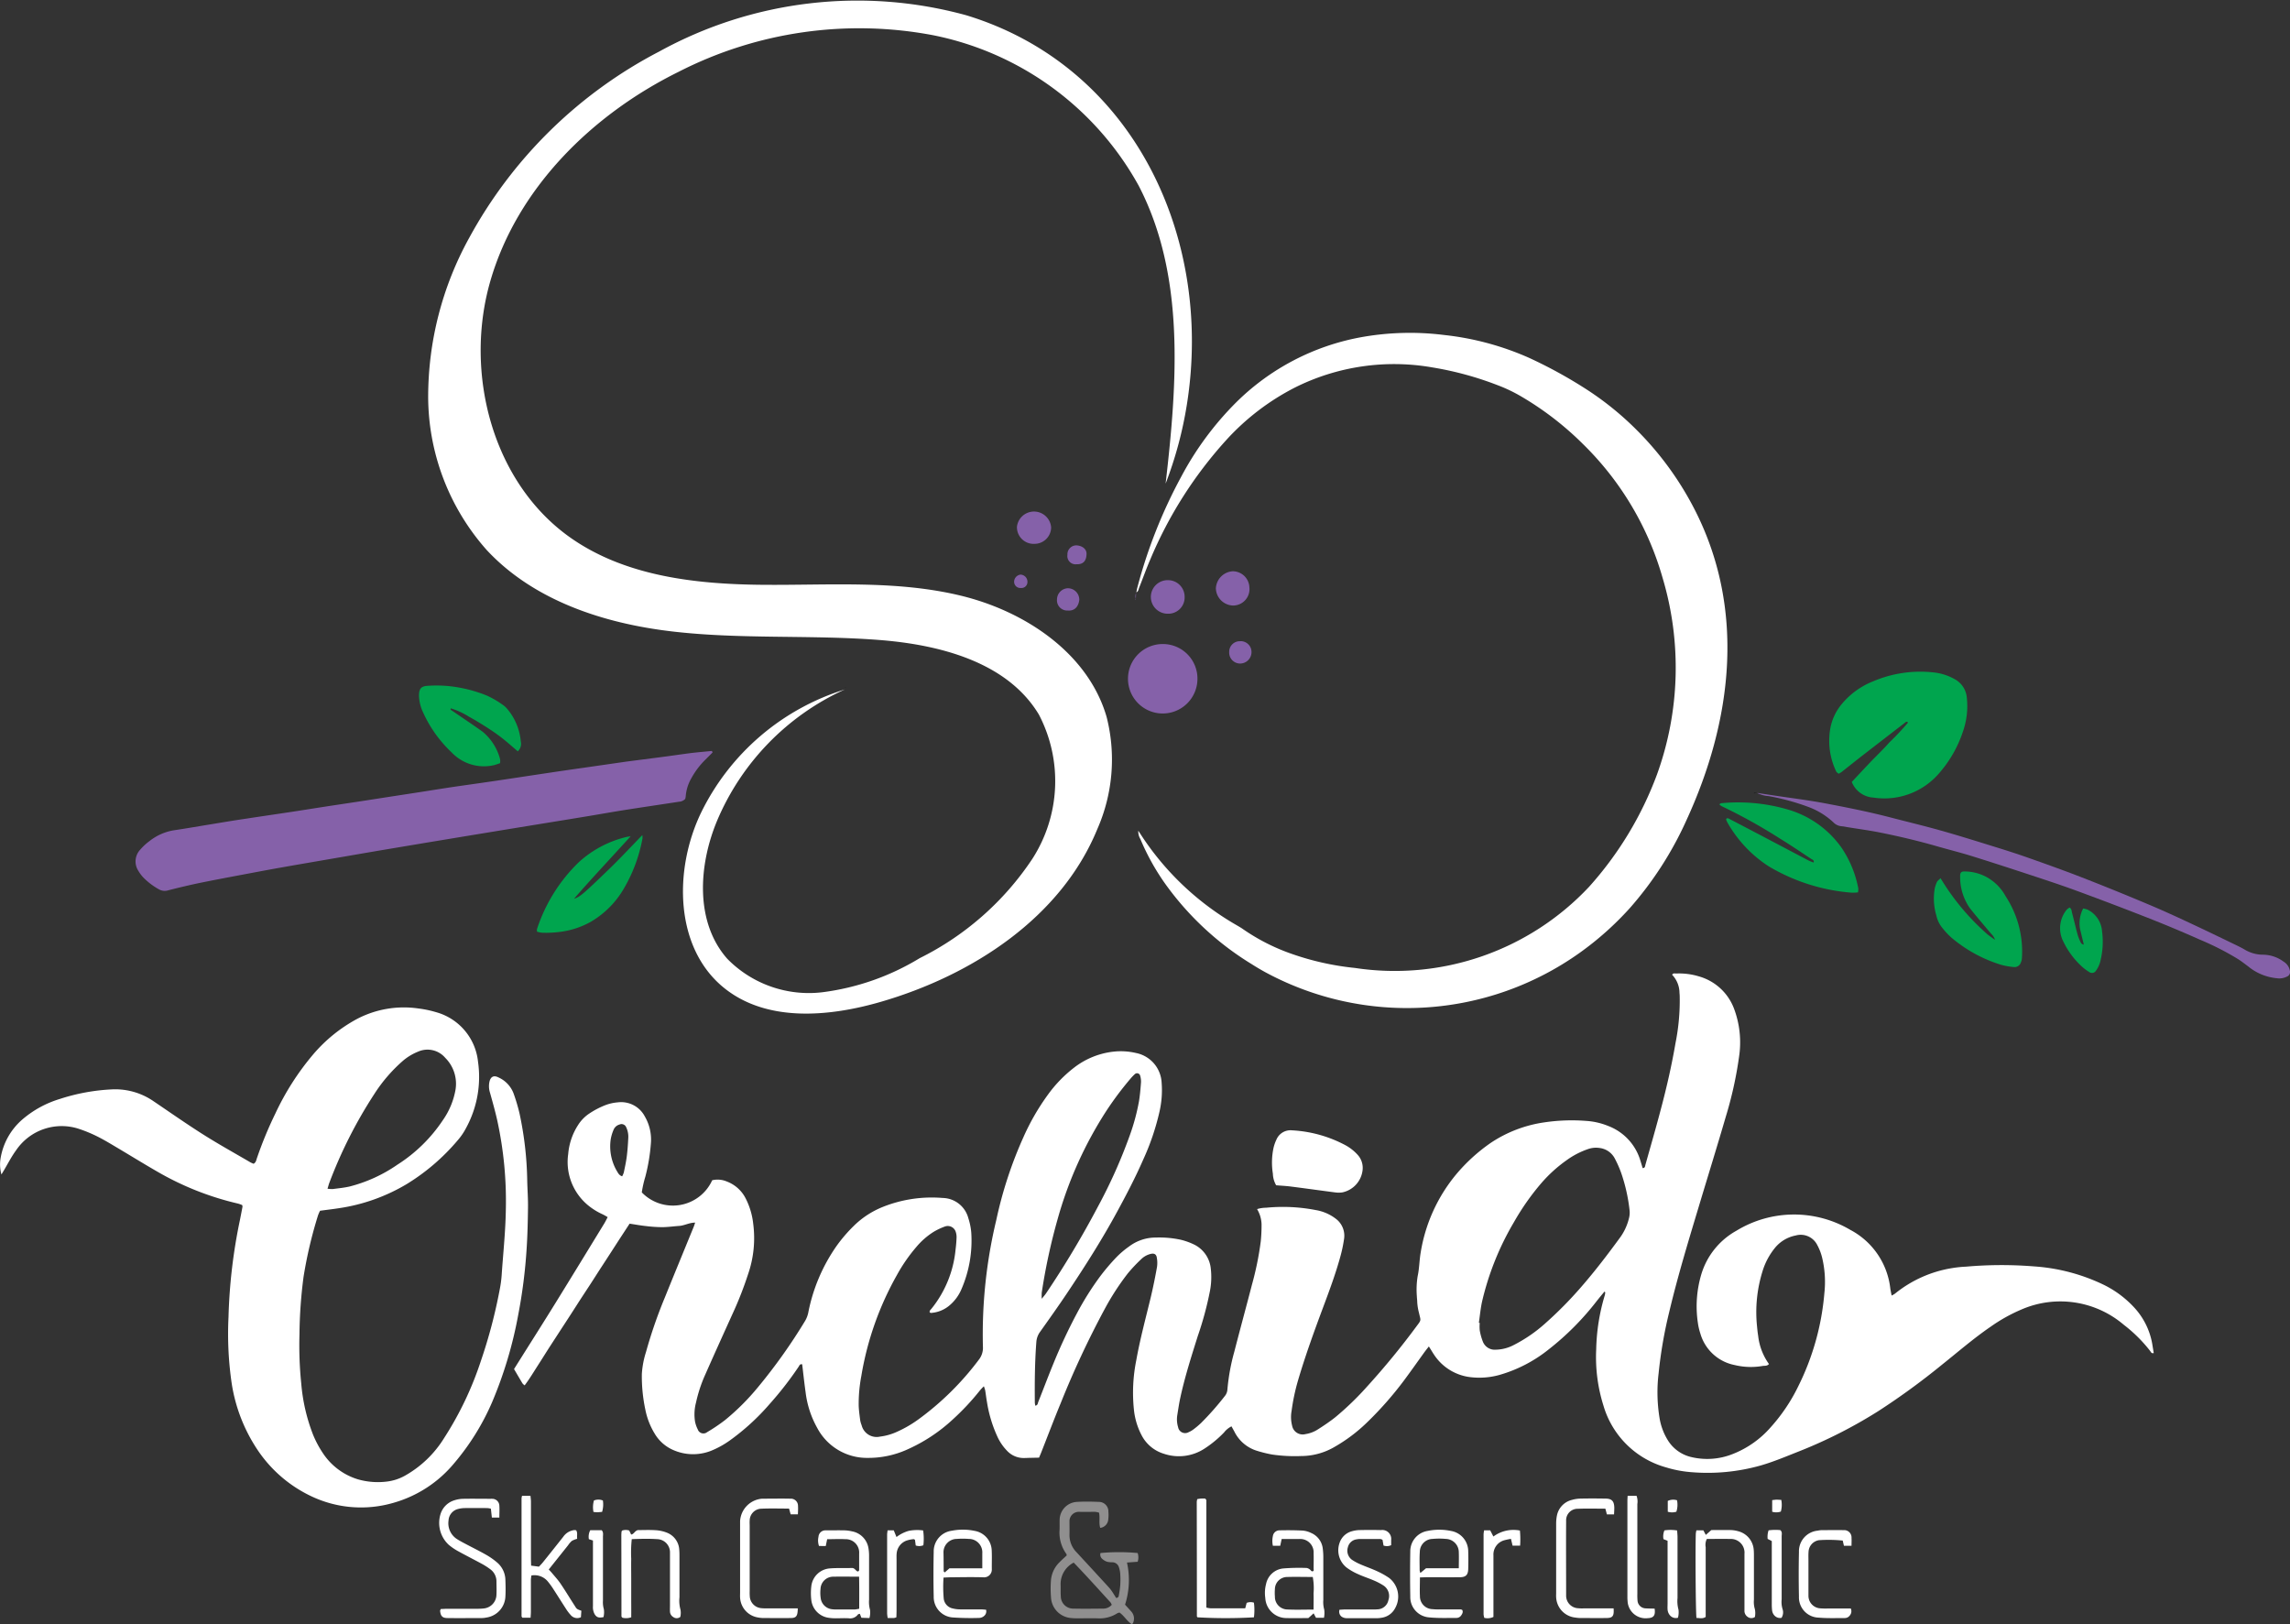 <?xml version="1.0" encoding="UTF-8"?>
<svg xmlns="http://www.w3.org/2000/svg" xmlns:xlink="http://www.w3.org/1999/xlink" width="120" height="85.114" viewBox="0 0 120 85.114">
  <rect x="0" y="0" width="120" height="85.114" fill="#333333" stroke="none"/>
  <defs>
    <clipPath id="clip-path">
      <rect id="Rectangle_1" data-name="Rectangle 1" width="120" height="85.114" fill="none"></rect>
    </clipPath>
  </defs>
  <g id="Group_2" data-name="Group 2" transform="translate(0 0)">
    <g id="Group_1" data-name="Group 1" transform="translate(0 0)" clip-path="url(#clip-path)">
      <path id="Path_1" data-name="Path 1" d="M74.828,107.3c-.25-.158-.395-.438-.639-.607a.483.483,0,0,0-.116.038,1.706,1.706,0,0,1-1.037.264c-.363-.005-.727,0-1.09,0-.1,0-.207-.005-.31-.016A1.142,1.142,0,0,1,70.6,105.9a5.645,5.645,0,0,1,0-.933,1.5,1.5,0,0,1,.458-.923c.116-.121.244-.23.363-.342-.005-.031,0-.062-.016-.08a1.9,1.9,0,0,1-.358-1.246c.009-.181,0-.363.005-.544a.955.955,0,0,1,.914-.938c.375-.023.753-.016,1.129,0a.5.5,0,0,1,.512.521,1.854,1.854,0,0,1-.006.389.482.482,0,0,1-.421.452c-.086-.267,0-.53-.066-.8a1.17,1.17,0,0,0-.211-.041c-.273,0-.546.009-.817,0a.49.49,0,0,0-.518.507c0,.234.006.467,0,.7a1.273,1.273,0,0,0,.371.913q.462.5.923,1c.272.3.546.59.814.89a2.359,2.359,0,0,1,.2.285c.048.073.094.149.133.214a.128.128,0,0,0,.143-.125,4.992,4.992,0,0,0,.076-.537,4.55,4.55,0,0,0,0-.583,1.347,1.347,0,0,0-.076-.377.36.36,0,0,0-.324-.243,1.274,1.274,0,0,1-.27-.023.689.689,0,0,1-.265-.148.294.294,0,0,1-.1-.314,10.4,10.4,0,0,1,1.948,0,.748.748,0,0,1,0,.458l-.561.04a4.238,4.238,0,0,1-.1,2.208c.1.11.212.232.323.356a.55.55,0,0,1,.089.615c-.009.021-.036.035-.066.063m-1.041-1.023a.629.629,0,0,0-.07-.133c-.636-.694-1.265-1.4-1.926-2.082a1.261,1.261,0,0,0-.686,1.158c.007.207-.006.415.011.621a.644.644,0,0,0,.658.631c.518.012,1.036.005,1.553,0a.594.594,0,0,0,.46-.2" transform="translate(-15.525 -22.189)" fill="#908f8f"></path>
      <path id="Path_2" data-name="Path 2" d="M32.666,101.674h-.4c-.017-.156-.034-.3-.051-.466a1.171,1.171,0,0,0-.193-.033c-.389,0-.778-.006-1.166,0a1.48,1.48,0,0,0-.384.054.656.656,0,0,0-.477.6.984.984,0,0,0,.477.992c.143.089.293.167.442.246.354.187.715.364,1.063.563a3.611,3.611,0,0,1,.567.4,1.233,1.233,0,0,1,.431.924c.01.285.017.57,0,.855a1.163,1.163,0,0,1-.981,1.1,1.363,1.363,0,0,1-.231.029c-.609,0-1.218.009-1.828,0-.264,0-.36-.11-.381-.385,0-.022.019-.046.037-.089.106,0,.221-.012.335-.012.505,0,1.011,0,1.516,0a3.222,3.222,0,0,0,.388-.016.736.736,0,0,0,.676-.725c.012-.232,0-.466,0-.7a.785.785,0,0,0-.327-.633,3.625,3.625,0,0,0-.457-.291c-.4-.217-.8-.419-1.2-.639a3.023,3.023,0,0,1-.514-.346,1.563,1.563,0,0,1-.425-1.637,1.091,1.091,0,0,1,.725-.7,1.6,1.6,0,0,1,.458-.076c.479-.009.959,0,1.438,0a.64.64,0,0,1,.077,0,.372.372,0,0,1,.377.368c.014.192,0,.387,0,.622" transform="translate(-6.491 -22.146)" fill="#fff"></path>
      <path id="Path_3" data-name="Path 3" d="M37.9,102.306c.082.139.023.282.048.439a1.158,1.158,0,0,0-.28.11,1.2,1.2,0,0,0-.2.233c-.332.415-.663.831-1.009,1.264.052.057.1.109.151.165.156.189.326.37.463.572.262.386.5.785.756,1.179.1.162.106.161.339.247-.008.106-.016.219-.023.338a.442.442,0,0,1-.537-.115,2.22,2.22,0,0,1-.236-.308c-.226-.348-.445-.7-.671-1.048a4.077,4.077,0,0,0-.272-.378.909.909,0,0,0-.879-.338,1.729,1.729,0,0,0-.027.222c0,.558,0,1.115,0,1.673,0,.1-.01.2-.016.318h-.431c-.012-.016-.02-.027-.027-.038a.08.08,0,0,1-.016-.034q0-3.092,0-6.186a.724.724,0,0,1,.026-.128h.442c.009.1.024.2.025.3q0,1.479,0,2.957c0,.127.006.255.009.4l.41.055c.069-.076.142-.147.205-.226q.536-.667,1.067-1.339a.824.824,0,0,1,.58-.353.51.51,0,0,1,.112.015" transform="translate(-7.703 -22.105)" fill="#fff"></path>
      <path id="Path_4" data-name="Path 4" d="M57.122,107.387l-.082-.21c-.034.012-.08.014-.1.037a.5.5,0,0,1-.477.2c-.232-.014-.466,0-.7,0a2.48,2.48,0,0,1-.349-.025,1.061,1.061,0,0,1-.916-.925,3.06,3.06,0,0,1,0-.736,1.053,1.053,0,0,1,.957-.927c.387-.033.778-.01,1.167-.023.153-.005.2.147.306.184.088-.02.076-.08.076-.126,0-.272,0-.545,0-.817a.7.7,0,0,0-.722-.75c-.309-.018-.62,0-.954,0-.026.124-.048.231-.073.356H54.9a.871.871,0,0,1-.027-.48.362.362,0,0,1,.362-.34.976.976,0,0,1,.117,0c.285,0,.571-.005.856,0a2.031,2.031,0,0,1,.423.053,1.069,1.069,0,0,1,.863.894,2.424,2.424,0,0,1,.03.426c0,.753,0,1.505,0,2.257a1.514,1.514,0,0,0,.05.535,1.116,1.116,0,0,1-.03.431ZM57,105.234c-.477,0-.9-.01-1.329,0a.665.665,0,0,0-.691.644,1.849,1.849,0,0,0,.007.464.672.672,0,0,0,.62.6,1.636,1.636,0,0,0,.232.01c.31,0,.621,0,.931,0a1.673,1.673,0,0,0,.237-.039c0-.555.007-1.094-.006-1.678" transform="translate(-11.983 -22.609)" fill="#fff"></path>
      <path id="Path_5" data-name="Path 5" d="M63.235,105.279a6.969,6.969,0,0,0,.01,1.1.593.593,0,0,0,.468.515,1.7,1.7,0,0,0,.423.05c.35.007.7,0,1.051,0,.088,0,.176.011.277.018a.317.317,0,0,1-.1.324.409.409,0,0,1-.239.105,13.952,13.952,0,0,1-1.4-.023,1.073,1.073,0,0,1-1.005-1.1c-.018-.778-.016-1.557,0-2.335a1.09,1.09,0,0,1,.95-1.111,3.008,3.008,0,0,1,1.2.009,1.074,1.074,0,0,1,.89,1.037c.016.324,0,.649.005.973a.405.405,0,0,1-.445.422c-.57-.018-1.141-.006-1.712,0-.114,0-.228.009-.367.014m2.025-.484c0-.295,0-.539,0-.784a.706.706,0,0,0-.712-.758,3.929,3.929,0,0,0-.621,0,.7.7,0,0,0-.7.726c.008.323.005.646.01.97,0,.016.028.031.055.061l.246-.216Z" transform="translate(-13.792 -22.606)" fill="#fff"></path>
      <path id="Path_6" data-name="Path 6" d="M42.254,107.362a.816.816,0,0,1-.452.023.347.347,0,0,1-.046-.048.088.088,0,0,1-.009-.037q0-2.121-.006-4.243c0-.065.006-.129.012-.193,0-.011.014-.021.034-.051a.585.585,0,0,1,.367,0c.033.067.065.133.1.21.146-.013.18-.182.349-.232.278,0,.6-.016.926.005a1.913,1.913,0,0,1,.6.13,1.015,1.015,0,0,1,.647.9c.012.129.011.259.011.388,0,.7,0,1.4,0,2.1a1.727,1.727,0,0,0,.055.651.971.971,0,0,1-.01.375.3.3,0,0,1-.373.005.344.344,0,0,1-.169-.291c-.005-.1,0-.207,0-.311q0-1.246,0-2.491c0-.09,0-.182,0-.272a.69.69,0,0,0-.679-.715c-.437-.03-.877-.016-1.323,0a6.67,6.67,0,0,0-.029,1.03c-.007.35,0,.7,0,1.051s0,.675,0,1.012.005.67,0,1.011" transform="translate(-9.182 -22.608)" fill="#fff"></path>
      <path id="Path_7" data-name="Path 7" d="M52.74,106.438c-.006.4-.079.5-.379.5-.48.008-.959,0-1.439,0a1.579,1.579,0,0,1-.271-.03,1.111,1.111,0,0,1-.934-1.044c-.006-.09,0-.181,0-.272v-3.539c0-.066,0-.13,0-.2a1.254,1.254,0,0,1,1.157-1.169c.492,0,.985-.01,1.478,0a.373.373,0,0,1,.4.381c.01.14,0,.28-.006.438h-.38l-.083-.3c-.484,0-.963-.016-1.441.005a.628.628,0,0,0-.622.626c-.009.09,0,.181,0,.272v3.423a2.623,2.623,0,0,0,.005.271.656.656,0,0,0,.593.62,2.163,2.163,0,0,0,.31.011c.427,0,.856,0,1.283,0h.331" transform="translate(-10.935 -22.147)" fill="#fff"></path>
      <path id="Path_8" data-name="Path 8" d="M60.083,107.361a.608.608,0,0,1-.126.039c-.1,0-.2,0-.332,0a1.993,1.993,0,0,1-.03-.234q0-2.063,0-4.124c0-.076.014-.151.023-.237h.324l.144.352a1.87,1.87,0,0,1,.653-.327,2.32,2.32,0,0,1,.743-.019,2.944,2.944,0,0,1,.012.776.566.566,0,0,1-.4.013c-.014-.106-.027-.207-.04-.3-.028-.013-.052-.035-.072-.032a1.655,1.655,0,0,0-.342.066.786.786,0,0,0-.546.69c-.01.1-.005.207-.005.311q0,1.323,0,2.646c0,.127-.005.254-.009.381" transform="translate(-13.108 -22.61)" fill="#fff"></path>
      <path id="Path_9" data-name="Path 9" d="M39.777,103.344l-.22-.072a.731.731,0,0,1,.072-.47h.6c.1.111.066.233.066.345,0,1.114,0,2.227,0,3.341a1.313,1.313,0,0,0,.048.456,1.1,1.1,0,0,1-.019.411c-.252.055-.367.013-.47-.161a.773.773,0,0,1-.083-.413q0-1.223,0-2.447v-.991" transform="translate(-8.699 -22.613)" fill="#fff"></path>
      <path id="Path_10" data-name="Path 10" d="M40.308,101.39c-.1.008-.172.018-.247.019s-.124-.009-.2-.016a1.3,1.3,0,0,1,.024-.6.617.617,0,0,1,.469,0,1.365,1.365,0,0,1-.042.6" transform="translate(-8.762 -22.161)" fill="#fff"></path>
      <path id="Path_11" data-name="Path 11" d="M88.073,107.39h-.42l-.127-.235-.15.138-.125.111c-.37,0-.746.013-1.12,0a1.111,1.111,0,0,1-1.137-1.053,1.839,1.839,0,0,1,.041-.732,1.021,1.021,0,0,1,.888-.814,10.276,10.276,0,0,1,1.241-.026.387.387,0,0,1,.168.08c.05.03.07.112.147.093s.048-.09.048-.136c0-.271.008-.544,0-.816a.7.7,0,0,0-.69-.74.642.642,0,0,0-.077,0h-.907c-.026.119-.048.229-.076.356h-.385a1.209,1.209,0,0,1,0-.51.352.352,0,0,1,.353-.3c.4-.008.8-.007,1.2.013a1.216,1.216,0,0,1,.445.122,1.017,1.017,0,0,1,.618.834,3.7,3.7,0,0,1,.027.465c0,.738,0,1.477,0,2.215a1.441,1.441,0,0,0,.047.5,1.294,1.294,0,0,1-.016.449m-.542-.441c0-.317.008-.588,0-.858a3.294,3.294,0,0,0-.041-.854c-.452,0-.892-.013-1.331,0a.647.647,0,0,0-.654.637,2.392,2.392,0,0,0,0,.388.663.663,0,0,0,.661.678c.437.023.876.005,1.37.005" transform="translate(-18.691 -22.611)" fill="#fff"></path>
      <path id="Path_12" data-name="Path 12" d="M95.244,105.275c0,.352-.016.662,0,.971a.672.672,0,0,0,.659.686,3.052,3.052,0,0,0,.388.014c.363,0,.726,0,1.089,0a.289.289,0,0,1,.078.025c.062.1.009.2-.047.281a.3.3,0,0,1-.264.14c-.479,0-.962.018-1.437-.03a1.066,1.066,0,0,1-.972-1.083q-.02-1.186,0-2.373a1.079,1.079,0,0,1,.9-1.072,3,3,0,0,1,1.236,0,1.081,1.081,0,0,1,.9,1.066c.011.31.009.622,0,.933s-.134.423-.432.426c-.558.005-1.115,0-1.673,0-.128,0-.255.006-.43.011m2.042-.482c0-.309.01-.566,0-.823a.7.7,0,0,0-.676-.714,3.709,3.709,0,0,0-.7,0,.683.683,0,0,0-.667.679c-.023.321-.009.645-.009.969a.687.687,0,0,0,.037.137l.3-.249Z" transform="translate(-20.837 -22.606)" fill="#fff"></path>
      <path id="Path_13" data-name="Path 13" d="M107.549,106.435c.032.391-.047.5-.371.5-.466.008-.934,0-1.4,0a1.674,1.674,0,0,1-.232-.023,1.121,1.121,0,0,1-1.007-1.065c-.006-.077,0-.155,0-.233,0-1.207,0-2.413,0-3.62a2.142,2.142,0,0,1,.04-.424,1.054,1.054,0,0,1,.79-.825,1.761,1.761,0,0,1,.46-.068c.427-.009.856-.007,1.284,0,.342,0,.463.129.473.472,0,.115-.008.23-.013.357h-.376c-.026-.1-.05-.194-.078-.3-.49,0-.97-.016-1.448.005a.6.6,0,0,0-.609.629c-.009,1.31,0,2.621,0,3.931a.657.657,0,0,0,.6.65,2.279,2.279,0,0,0,.31.01h1.583" transform="translate(-22.994 -22.145)" fill="#fff"></path>
      <path id="Path_14" data-name="Path 14" d="M113.941,102.806h.372l.127.239.289-.254c.328,0,.677-.005,1.027,0a1.6,1.6,0,0,1,.383.062,1.085,1.085,0,0,1,.813.981c.011.129.01.259.01.389,0,.739,0,1.479,0,2.218a1.3,1.3,0,0,0,.051.5,1.069,1.069,0,0,1,0,.407.328.328,0,0,1-.386-.012.377.377,0,0,1-.161-.337c0-.09,0-.181,0-.272v-2.413c0-.09,0-.182,0-.272a.718.718,0,0,0-.773-.784c-.4-.013-.8,0-1.2,0a.687.687,0,0,0-.059.429c0,1.09,0,2.179,0,3.269v.387c-.169.115-.329.051-.484.053-.041-.321-.063-3.718-.033-4.425a1.2,1.2,0,0,1,.03-.161" transform="translate(-25.053 -22.61)" fill="#fff"></path>
      <path id="Path_15" data-name="Path 15" d="M89.959,106.967c.116-.006.217-.016.318-.016.466,0,.933,0,1.4,0a2.43,2.43,0,0,0,.272-.006.6.6,0,0,0,.58-.485.655.655,0,0,0-.248-.757,3.228,3.228,0,0,0-.514-.271c-.273-.118-.559-.208-.828-.332a3.08,3.08,0,0,1-.6-.344,1.158,1.158,0,0,1-.367-1.3.933.933,0,0,1,.658-.607,1.512,1.512,0,0,1,.382-.058q.564-.012,1.128,0a.468.468,0,0,1,.534.52c0,.089,0,.179,0,.271a.529.529,0,0,1-.4.02c-.018-.1-.036-.2-.054-.3a.368.368,0,0,0-.108-.042q-.525-.006-1.05,0a.8.8,0,0,0-.193.016.542.542,0,0,0-.463.414.589.589,0,0,0,.215.659,2.686,2.686,0,0,0,.443.238c.285.124.58.224.861.354a4.156,4.156,0,0,1,.641.358,1.236,1.236,0,0,1,.322,1.573.95.95,0,0,1-.733.516,1.344,1.344,0,0,1-.193.02c-.544,0-1.088,0-1.633,0a.475.475,0,0,1-.251-.079.328.328,0,0,1-.115-.355" transform="translate(-19.774 -22.609)" fill="#fff"></path>
      <path id="Path_16" data-name="Path 16" d="M83.393,106.138a2.933,2.933,0,0,1,0,.762,25.53,25.53,0,0,1-2.952,0,.218.218,0,0,1-.027-.027.079.079,0,0,1-.01-.037q0-3-.007-5.993a.911.911,0,0,1,.026-.136,1.324,1.324,0,0,1,.42-.028.554.554,0,0,1,.044.056.066.066,0,0,1,.014.034c0,1.867,0,3.735,0,5.621a1.55,1.55,0,0,0,.236.039c.6,0,1.192,0,1.8,0,.027-.1.049-.186.075-.287a.581.581,0,0,1,.38-.011" transform="translate(-17.685 -22.146)" fill="#fff"></path>
      <path id="Path_17" data-name="Path 17" d="M123.605,103.614h-.4c-.023-.1-.043-.187-.062-.272a7.332,7.332,0,0,0-1.239-.021.646.646,0,0,0-.553.612c-.012.154-.005.31-.005.466v1.594c0,.078,0,.156,0,.233a.659.659,0,0,0,.625.668,3.787,3.787,0,0,0,.388.008h1.206a.346.346,0,0,1-.059.374.32.32,0,0,1-.271.126c-.453,0-.909.018-1.359-.022a1.062,1.062,0,0,1-1.028-1.106q-.025-1.165,0-2.332a1.085,1.085,0,0,1,.979-1.119,1.158,1.158,0,0,1,.193-.027c.388,0,.777-.011,1.165,0a.384.384,0,0,1,.418.41c.009.126,0,.254,0,.41" transform="translate(-26.58 -22.61)" fill="#fff"></path>
      <path id="Path_18" data-name="Path 18" d="M109.343,100.492h.465a.88.88,0,0,1,.041.431q0,2.353,0,4.707a3.08,3.08,0,0,0,.009.35.438.438,0,0,0,.438.41c.154.011.307.009.458.013.05.355-.048.486-.356.5a.947.947,0,0,1-1.061-.9,1.924,1.924,0,0,1-.009-.232q0-2.51,0-5.019c0-.076.007-.152.012-.259" transform="translate(-24.049 -22.105)" fill="#fff"></path>
      <path id="Path_19" data-name="Path 19" d="M99.69,102.805h.321l.167.324a1.763,1.763,0,0,1,1.39-.314,4.885,4.885,0,0,1,.011.793h-.395c-.028-.118-.055-.228-.085-.357a3.509,3.509,0,0,0-.354.075.774.774,0,0,0-.564.791c0,.934,0,1.867,0,2.8v.425a.7.7,0,0,1-.48.048.953.953,0,0,1-.037-.183q0-2.1,0-4.2a1.585,1.585,0,0,1,.028-.2" transform="translate(-21.922 -22.609)" fill="#fff"></path>
      <path id="Path_20" data-name="Path 20" d="M112.5,107.384a.4.4,0,0,1-.381-.088.519.519,0,0,1-.161-.343c-.008-.1,0-.207,0-.311q0-1.457,0-2.913v-.377l-.215-.087a.8.8,0,0,1,.05-.459,2.1,2.1,0,0,1,.666.005c.007.126.02.239.02.353,0,1.062,0,2.123,0,3.185a1.7,1.7,0,0,0,.051.612,1.1,1.1,0,0,1-.028.423" transform="translate(-24.574 -22.608)" fill="#fff"></path>
      <path id="Path_21" data-name="Path 21" d="M119.478,107.388a.385.385,0,0,1-.349-.092.476.476,0,0,1-.152-.307,3.059,3.059,0,0,1-.015-.349q0-1.436,0-2.873v-.4l-.217-.113a1.064,1.064,0,0,1,.048-.449,2.6,2.6,0,0,1,.617-.011c.111.1.069.222.069.332,0,1.1,0,2.2,0,3.3a1.287,1.287,0,0,0,.055.533.531.531,0,0,1-.06.427" transform="translate(-26.117 -22.609)" fill="#fff"></path>
      <path id="Path_22" data-name="Path 22" d="M112.039,101.381v-.565a.665.665,0,0,1,.485-.034,1.191,1.191,0,0,1-.034.6.753.753,0,0,1-.451,0" transform="translate(-24.645 -22.162)" fill="#fff"></path>
      <path id="Path_23" data-name="Path 23" d="M119.053,100.773c.11-.012.172-.023.233-.023s.151.007.243.012a1.311,1.311,0,0,1-.023.611.735.735,0,0,1-.454.009Z" transform="translate(-26.187 -22.161)" fill="#fff"></path>
      <path id="Path_24" data-name="Path 24" d="M35.085,86.982a.7.7,0,0,1-.108-.1c-.147-.244-.29-.491-.445-.754l.31-.493c.621-.988,1.247-1.973,1.861-2.966.86-1.39,1.711-2.786,2.564-4.18.059-.1.108-.2.172-.323-.1-.059-.189-.112-.279-.154a3.355,3.355,0,0,1-.789-.5,2.941,2.941,0,0,1-1-2.654,3.3,3.3,0,0,1,.526-1.531,2,2,0,0,1,.566-.58,4.343,4.343,0,0,1,.86-.451,2.363,2.363,0,0,1,.643-.144,1.4,1.4,0,0,1,1.426.75,2.406,2.406,0,0,1,.31,1.423,9.657,9.657,0,0,1-.29,1.725,5.784,5.784,0,0,0-.185.82,2.264,2.264,0,0,0,3.69-.636,1.221,1.221,0,0,1,.748.059,1.832,1.832,0,0,1,1,.883,3.813,3.813,0,0,1,.4,1.333,5.787,5.787,0,0,1-.268,2.647,18.845,18.845,0,0,1-.824,2.1c-.481,1.062-.963,2.126-1.434,3.193a7.408,7.408,0,0,0-.472,1.44,2.41,2.41,0,0,0-.048,1,1.576,1.576,0,0,0,.141.4.311.311,0,0,0,.485.149,9.369,9.369,0,0,0,.935-.629,12.23,12.23,0,0,0,1.734-1.729A28.738,28.738,0,0,0,49.787,83.6a1.418,1.418,0,0,0,.172-.47,9.124,9.124,0,0,1,1.471-3.447,7.814,7.814,0,0,1,.883-1.035,4.616,4.616,0,0,1,1.55-1.019,6.913,6.913,0,0,1,3.128-.467,1.418,1.418,0,0,1,1.346,1.054,3.389,3.389,0,0,1,.155.76,6.388,6.388,0,0,1-.513,2.963,2.256,2.256,0,0,1-.584.816,1.669,1.669,0,0,1-1.019.432c-.02,0-.042-.021-.064-.034-.016-.091.058-.137.1-.193a5.808,5.808,0,0,0,1.257-3.092c.026-.205.044-.413.052-.619a.862.862,0,0,0-.041-.306.438.438,0,0,0-.559-.289,3.4,3.4,0,0,0-.628.3,3.893,3.893,0,0,0-.874.77A8.629,8.629,0,0,0,54.6,81.194a16.119,16.119,0,0,0-1.868,5.292,7.814,7.814,0,0,0-.139,1.548c.008.258.045.516.078.773a1.246,1.246,0,0,0,.075.261.808.808,0,0,0,.962.6,3,3,0,0,0,.859-.238,6.248,6.248,0,0,0,1.146-.658,14.943,14.943,0,0,0,3.175-3.133,1,1,0,0,0,.215-.683,25.652,25.652,0,0,1,.7-6.637,21.563,21.563,0,0,1,1.427-4.353,12.114,12.114,0,0,1,1.282-2.221,6.854,6.854,0,0,1,1.378-1.42,4.116,4.116,0,0,1,2.067-.832,3.471,3.471,0,0,1,1.161.071,1.67,1.67,0,0,1,1.35,1.561,5.029,5.029,0,0,1-.12,1.546,12.8,12.8,0,0,1-.854,2.5c-.4.916-.863,1.8-1.34,2.679-.812,1.5-1.723,2.929-2.67,4.342-.448.668-.915,1.323-1.381,1.979a1.018,1.018,0,0,0-.2.534c-.082,1.062-.09,2.126-.08,3.19a1.033,1.033,0,0,0,.026.152c.133-.021.127-.129.156-.2.269-.675.523-1.355.8-2.027a28.319,28.319,0,0,1,1.238-2.64,15.205,15.205,0,0,1,1.225-1.939,11.15,11.15,0,0,1,.833-.976,4.7,4.7,0,0,1,.651-.553,2.32,2.32,0,0,1,1.414-.476,5.347,5.347,0,0,1,1.314.118,3.523,3.523,0,0,1,.692.25,1.573,1.573,0,0,1,.871,1.258,3.849,3.849,0,0,1-.041,1.162,17.307,17.307,0,0,1-.637,2.364c-.338,1.076-.683,2.151-.921,3.255-.066.3-.109.612-.159.919a1.4,1.4,0,0,0,.047.616.372.372,0,0,0,.548.259,1.246,1.246,0,0,0,.268-.157,4.4,4.4,0,0,0,.386-.326,14.93,14.93,0,0,0,1.236-1.4.6.6,0,0,0,.144-.35,10.739,10.739,0,0,1,.363-1.988c.3-1.168.619-2.332.921-3.5a16.19,16.19,0,0,0,.465-2.286,8.527,8.527,0,0,0,.041-.893,1.643,1.643,0,0,0-.235-.791,1.66,1.66,0,0,1,.473-.072,9.028,9.028,0,0,1,2.6.122,2.356,2.356,0,0,1,1.059.46,1.109,1.109,0,0,1,.424,1.069,7.284,7.284,0,0,1-.183.874c-.252.927-.588,1.827-.924,2.726-.466,1.251-.923,2.507-1.3,3.789a10.622,10.622,0,0,0-.339,1.6,1.8,1.8,0,0,0,.024.772.564.564,0,0,0,.7.451,1.674,1.674,0,0,0,.651-.246c.315-.2.63-.412.924-.646a15.4,15.4,0,0,0,1.676-1.623,39.878,39.878,0,0,0,2.566-3.129c.268-.356.229-.285.132-.713a2.889,2.889,0,0,1-.091-.569c0-.1-.018-.207-.02-.31a4.371,4.371,0,0,1,.043-1.042c.088-.4.087-.825.158-1.234a8.527,8.527,0,0,1,1.884-4.128,9.171,9.171,0,0,1,1.782-1.618,6.773,6.773,0,0,1,2.81-1.078,9.772,9.772,0,0,1,2.213-.076,3.658,3.658,0,0,1,1.133.262,2.791,2.791,0,0,1,1.69,1.816c.042.133.081.266.12.395.132-.007.124-.1.143-.17.277-.986.563-1.97.822-2.962.3-1.129.558-2.267.756-3.417a11.359,11.359,0,0,0,.221-2.437c0-.066-.006-.13-.012-.2a1.385,1.385,0,0,0-.385-.946c.051-.1.138-.064.207-.066a3.564,3.564,0,0,1,1.191.149,2.767,2.767,0,0,1,1.848,1.7,5.029,5.029,0,0,1,.264,2.489,20.332,20.332,0,0,1-.705,3.188c-.453,1.556-.933,3.1-1.4,4.657-.553,1.839-1.112,3.675-1.555,5.543a23.355,23.355,0,0,0-.558,3.218,8.327,8.327,0,0,0,.051,2.367A3.184,3.184,0,0,0,95,89.869a1.962,1.962,0,0,0,1.163.856,3.592,3.592,0,0,0,2.216-.139,5.113,5.113,0,0,0,2.016-1.421,9.208,9.208,0,0,0,1.429-2.126,13.452,13.452,0,0,0,1.371-4.877,5.43,5.43,0,0,0-.122-1.894,2.77,2.77,0,0,0-.254-.649.968.968,0,0,0-1.124-.491,1.856,1.856,0,0,0-1.107.673,3.592,3.592,0,0,0-.643,1.236,7.2,7.2,0,0,0-.278,2.847c.016.168.032.336.06.5a3.118,3.118,0,0,0,.566,1.481c-.1.115-.223.083-.328.1a3.608,3.608,0,0,1-1.468-.047,2.338,2.338,0,0,1-1.8-1.654,3.156,3.156,0,0,1-.131-.568,5.871,5.871,0,0,1,.172-2.5,3.892,3.892,0,0,1,1.849-2.317,5.8,5.8,0,0,1,5.974-.042,3.97,3.97,0,0,1,2.09,3.067c.016.114.042.227.069.372a1.116,1.116,0,0,0,.176-.1,6.357,6.357,0,0,1,2.985-1.337,6.242,6.242,0,0,1,.735-.077,21.233,21.233,0,0,1,3.577-.013,9.908,9.908,0,0,1,3.662.973,5.4,5.4,0,0,1,1.527,1.127,3.763,3.763,0,0,1,1,1.986c.023.152.049.3.074.453-.122.039-.149-.058-.189-.109a7.578,7.578,0,0,0-1.378-1.368,5.122,5.122,0,0,0-5.375-.8,8.59,8.59,0,0,0-1.594.89c-.9.615-1.724,1.332-2.576,2.011a37.371,37.371,0,0,1-3.3,2.406,24.962,24.962,0,0,1-4.192,2.129c-.663.261-1.319.541-2.007.738a10.249,10.249,0,0,1-3.622.346,6.091,6.091,0,0,1-1.335-.254,4.737,4.737,0,0,1-3.266-3.226,8.452,8.452,0,0,1-.382-2.956,10.525,10.525,0,0,1,.45-2.835.886.886,0,0,0,.024-.151c0-.007-.016-.016-.042-.04-.138.168-.279.335-.413.506a14.322,14.322,0,0,1-2.49,2.508,7.371,7.371,0,0,1-2.607,1.355,3.94,3.94,0,0,1-1.5.116,2.649,2.649,0,0,1-1.925-1.188c-.044-.064-.084-.131-.126-.2l-.14-.223c-.086.11-.158.2-.223.287-.357.495-.707.994-1.071,1.483a18.359,18.359,0,0,1-1.981,2.246,8.4,8.4,0,0,1-1.646,1.236,3.479,3.479,0,0,1-1.778.491,8.186,8.186,0,0,1-1.514-.079,6.68,6.68,0,0,1-.828-.206,1.958,1.958,0,0,1-1.148-.992c-.048-.09-.1-.179-.153-.279a1.142,1.142,0,0,0-.393.323,5.777,5.777,0,0,1-1.05.862,2.454,2.454,0,0,1-2.094.254,1.95,1.95,0,0,1-1.188-1,3.679,3.679,0,0,1-.391-1.336,8.594,8.594,0,0,1,.124-2.556c.2-1.125.5-2.225.767-3.336.122-.516.227-1.038.321-1.561a1.5,1.5,0,0,0-.012-.5c-.028-.175-.141-.228-.32-.186a1.067,1.067,0,0,0-.5.28,8.1,8.1,0,0,0-.693.735,13.326,13.326,0,0,0-1.208,1.858,48.186,48.186,0,0,0-2.306,4.931c-.358.863-.687,1.736-1.03,2.605-.033.083-.069.166-.112.268l-.42.009c-.143,0-.285.012-.428.009a1.189,1.189,0,0,1-.828-.378,2.636,2.636,0,0,1-.52-.771,6.9,6.9,0,0,1-.533-1.784c-.037-.2-.06-.411-.094-.615a1.836,1.836,0,0,0-.069-.211c-.1.1-.17.172-.232.25a12.892,12.892,0,0,1-1.383,1.476,8.7,8.7,0,0,1-2.427,1.6,4.929,4.929,0,0,1-2.041.427,2.946,2.946,0,0,1-2.646-1.564,5.051,5.051,0,0,1-.612-1.875c-.069-.486-.12-.973-.179-1.462-.129-.037-.151.079-.2.144a17.946,17.946,0,0,1-1.506,1.934,11.968,11.968,0,0,1-2.092,1.913,4.725,4.725,0,0,1-.987.542,2.573,2.573,0,0,1-1.971-.044,2.1,2.1,0,0,1-.976-.863,3.833,3.833,0,0,1-.489-1.264,8.381,8.381,0,0,1-.181-1.856,4.684,4.684,0,0,1,.215-1.144,24.768,24.768,0,0,1,.99-2.866c.5-1.24,1.01-2.473,1.515-3.71.024-.059.041-.121.073-.214-.309,0-.561.155-.838.173-.3.02-.594.063-.891.065a7.271,7.271,0,0,1-.853-.058c-.281-.03-.56-.081-.853-.125-.235.36-.462.706-.686,1.053s-.464.72-.7,1.08-.449.7-.675,1.047-.471.715-.7,1.074-.45.7-.676,1.046-.455.7-.679,1.044-.458.724-.69,1.083c-.222.344-.432.7-.686,1.036M85.1,83.709l.037,0a2.073,2.073,0,0,0,0,.388,2.93,2.93,0,0,0,.164.594.667.667,0,0,0,.679.422,2.106,2.106,0,0,0,.932-.241,7.672,7.672,0,0,0,1.632-1.115,20.438,20.438,0,0,0,1.912-1.934c.724-.832,1.392-1.707,2.044-2.6a2.854,2.854,0,0,0,.452-.979,1.166,1.166,0,0,0,.034-.461,9.023,9.023,0,0,0-.436-1.929,5.748,5.748,0,0,0-.346-.779,1.036,1.036,0,0,0-.774-.53,1.261,1.261,0,0,0-.648.066,4.249,4.249,0,0,0-1.1.578,7.348,7.348,0,0,0-1.346,1.229,12.879,12.879,0,0,0-1.4,2,14.726,14.726,0,0,0-1.683,4.2c-.075.353-.108.715-.16,1.074M62.183,82.448c.111-.139.179-.211.232-.293a49.59,49.59,0,0,0,2.712-4.535,27,27,0,0,0,1.679-3.758A10.955,10.955,0,0,0,67.28,72.1c.054-.332.082-.668.107-1a1.052,1.052,0,0,0-.044-.343.167.167,0,0,0-.278-.085,2.377,2.377,0,0,0-.241.252,17,17,0,0,0-1.257,1.68,20.655,20.655,0,0,0-2.555,5.686,31.206,31.206,0,0,0-.827,3.834,2.856,2.856,0,0,0,0,.328M40.2,76.025a1.118,1.118,0,0,0,.085-.2c.058-.278.119-.556.155-.838.041-.32.062-.642.079-.964a1.153,1.153,0,0,0-.109-.566.263.263,0,0,0-.355-.142.47.47,0,0,0-.307.275,2.157,2.157,0,0,0-.152.517,2.561,2.561,0,0,0,.324,1.642c.066.108.122.232.281.278" transform="translate(-7.596 -14.384)" fill="#fff"></path>
      <path id="Path_25" data-name="Path 25" d="M50.593,36.132a13.186,13.186,0,0,0-6.7,6.9c-.972,2.347-1.142,5.3.54,7.208A5.982,5.982,0,0,0,49.4,52a12.941,12.941,0,0,0,5.12-1.789,15.2,15.2,0,0,0,5.9-5.2,7.528,7.528,0,0,0,.345-7.566c-1.662-2.763-5.22-3.672-8.435-3.913-3.594-.271-7.218-.023-10.8-.444S34.3,31.47,31.84,28.834a12.143,12.143,0,0,1-3.077-7.984,17.256,17.256,0,0,1,2.148-8.382A23.851,23.851,0,0,1,40.871,2.7,21.543,21.543,0,0,1,56.961.8c8.784,2.677,12.949,11.669,11.561,20.39a20.412,20.412,0,0,1-1.116,4.154c.609-5.274,1.037-10.906-1.413-15.617A15.848,15.848,0,0,0,55.246,1.85,20.779,20.779,0,0,0,41.873,3.77c-4.53,2.239-8.441,6.094-9.849,10.946s.122,10.661,4.285,13.523c2.862,1.969,6.506,2.377,9.978,2.407s7-.25,10.379.567,6.681,3.019,7.648,6.355a9.043,9.043,0,0,1-.487,5.881c-1.9,4.635-6.544,7.659-11.355,9.054-2.736.793-5.959,1.063-8.183-.716-2.608-2.085-2.674-6.181-1.229-9.192a12.5,12.5,0,0,1,7.532-6.463" transform="translate(-6.326 0)" fill="#fff"></path>
      <path id="Path_26" data-name="Path 26" d="M12.686,78.038a1.571,1.571,0,0,0-.2-.073A15.3,15.3,0,0,1,8.267,76.3c-.72-.413-1.425-.851-2.14-1.274-.335-.2-.668-.4-1.016-.576a7.255,7.255,0,0,0-.931-.389A2.884,2.884,0,0,0,.845,75.166C.6,75.5.411,75.873.2,76.228l-.124.207a1.931,1.931,0,0,1-.044-.857,3.427,3.427,0,0,1,1.112-2,5.4,5.4,0,0,1,1.994-1.1,10.35,10.35,0,0,1,2.71-.5,3.538,3.538,0,0,1,2.207.626c.871.589,1.732,1.193,2.62,1.754.8.505,1.629.964,2.447,1.442a1.446,1.446,0,0,0,.168.075c.131-.074.138-.2.175-.3a20.335,20.335,0,0,1,.966-2.336A13.846,13.846,0,0,1,16.4,70.157,7.992,7.992,0,0,1,18.682,68.3a5.29,5.29,0,0,1,3.242-.563,5.578,5.578,0,0,1,.913.19,3.017,3.017,0,0,1,2.212,2.6,5.594,5.594,0,0,1-.64,3.5,3.238,3.238,0,0,1-.417.609,11.031,11.031,0,0,1-2.673,2.3A9.676,9.676,0,0,1,17.785,78.2c-.332.052-.667.09-1.013.137a1.87,1.87,0,0,0-.108.245,22.951,22.951,0,0,0-.757,3.216,24.706,24.706,0,0,0-.214,3.027,19.562,19.562,0,0,0,.093,2.566,9.521,9.521,0,0,0,.619,2.682,5.419,5.419,0,0,0,.555,1.025,3.374,3.374,0,0,0,1.786,1.311,3.8,3.8,0,0,0,1.542.118,2.549,2.549,0,0,0,.92-.3,5.687,5.687,0,0,0,2.059-1.97,17.532,17.532,0,0,0,1.937-4.064,26.915,26.915,0,0,0,.988-3.759,5.926,5.926,0,0,0,.094-.693c.077-1.139.2-2.274.22-3.417a19.811,19.811,0,0,0-.456-4.753c-.109-.48-.243-.955-.376-1.43a1.108,1.108,0,0,1-.023-.575c.064-.259.229-.34.467-.217a1.5,1.5,0,0,1,.788.824,9.219,9.219,0,0,1,.321,1.08,17.936,17.936,0,0,1,.4,3.474c.009.48.048.959.041,1.439-.009.726-.025,1.454-.073,2.179a27.243,27.243,0,0,1-.444,3.472,21.723,21.723,0,0,1-1.358,4.537,12.692,12.692,0,0,1-2.005,3.228,6.387,6.387,0,0,1-3.147,2.054,6.072,6.072,0,0,1-4.361-.353,6.964,6.964,0,0,1-2.789-2.421,8.617,8.617,0,0,1-1.346-3.453,17.863,17.863,0,0,1-.171-3.493,28.34,28.34,0,0,1,.6-5.1q.069-.343.133-.687a.323.323,0,0,0-.019-.1m4.474-.846a1.859,1.859,0,0,0,.282.016c.295-.039.594-.067.883-.134a7.771,7.771,0,0,0,2.5-1.144A8.028,8.028,0,0,0,23.2,73.6a3.988,3.988,0,0,0,.669-1.6,1.919,1.919,0,0,0-.539-1.678A1.218,1.218,0,0,0,21.907,70a2.842,2.842,0,0,0-.795.481,8.1,8.1,0,0,0-1.495,1.735,24,24,0,0,0-2.353,4.641c-.037.094-.061.194-.105.339" transform="translate(0 -14.889)" fill="#fff"></path>
      <path id="Path_27" data-name="Path 27" d="M76.334,35.972c.018-.089.031-.179.055-.267a26.125,26.125,0,0,1,2.3-5.81A16.248,16.248,0,0,1,81.571,26a12.48,12.48,0,0,1,6.484-3.4,14.421,14.421,0,0,1,4.417-.126,14.879,14.879,0,0,1,4.451,1.2,24.381,24.381,0,0,1,2.867,1.562,15.937,15.937,0,0,1,2.759,2.21,16.51,16.51,0,0,1,3.056,4.2c2.675,5.249,1.951,11.057-.446,16.261A18.362,18.362,0,0,1,102.2,52.5a16.194,16.194,0,0,1-2.638,2.353,15.6,15.6,0,0,1-16.47,1.012q-.364-.2-.717-.425a15.515,15.515,0,0,1-4.576-4.277,12.26,12.26,0,0,1-1.254-2.28.75.75,0,0,1-.107-.433l.187.287A14.729,14.729,0,0,0,81.6,53.407c.112.066.225.13.33.205a10.588,10.588,0,0,0,2.6,1.311,14.383,14.383,0,0,0,3.258.719,13.953,13.953,0,0,0,12.268-4.248,18.345,18.345,0,0,0,3.563-5.892,16.448,16.448,0,0,0,.289-10.314,15.887,15.887,0,0,0-4.175-7.006A16.158,16.158,0,0,0,96.5,25.692a8,8,0,0,0-1.227-.586,17.112,17.112,0,0,0-3.409-.931,11.614,11.614,0,0,0-7.229,1.057,12.636,12.636,0,0,0-3.594,2.753,21.879,21.879,0,0,0-3.986,6.277c-.206.476-.378.966-.57,1.447-.037.091-.04.21-.158.253l.008.01" transform="translate(-16.789 -4.918)" fill="#fff"></path>
      <path id="Path_28" data-name="Path 28" d="M39.34,50.533c-.127.127-.254.254-.381.381a4.161,4.161,0,0,0-.725.959,2.245,2.245,0,0,0-.3.957.9.9,0,0,1-.027.137.493.493,0,0,1-.327.146c-.921.142-1.844.277-2.765.421-.64.1-1.278.215-1.917.321q-1.092.181-2.186.357l-2.109.344-2.185.359-2.108.349-2.108.353q-1.016.172-2.03.348-1.264.218-2.527.435c-.613.107-1.225.214-1.837.328-1.056.2-2.114.393-3.168.605-.609.122-1.215.267-1.817.42a.612.612,0,0,1-.516-.062,3.568,3.568,0,0,1-.8-.612,1.934,1.934,0,0,1-.254-.342.9.9,0,0,1,.1-1.117,2.9,2.9,0,0,1,.484-.447,2.776,2.776,0,0,1,1.264-.562c.679-.1,1.355-.22,2.033-.329.6-.1,1.2-.2,1.8-.287.768-.118,1.537-.229,2.306-.345.551-.083,1.1-.172,1.651-.257.64-.1,1.281-.193,1.921-.291.551-.084,1.1-.171,1.652-.256l1.805-.278c.627-.1,1.254-.2,1.882-.289s1.231-.174,1.846-.265c.961-.143,1.922-.29,2.883-.434q.883-.131,1.769-.256c.693-.1,1.385-.2,2.078-.3.668-.09,1.336-.172,2-.26.488-.064.976-.136,1.464-.2.371-.044.744-.076,1.116-.112l.031.073" transform="translate(-2.001 -11.099)" fill="#8561a9"></path>
      <path id="Path_29" data-name="Path 29" d="M124.069,50.9c.338-.36.663-.711.993-1.056s.665-.658.971-1.009a13.806,13.806,0,0,0,.983-1.044c-.08-.083-.129-.017-.172.016q-1.079.83-2.155,1.663c-.389.3-.773.611-1.161.915a1.607,1.607,0,0,1-.153.09c-.044-.043-.105-.076-.128-.127a3.719,3.719,0,0,1-.278-2.389,2.8,2.8,0,0,1,.546-1.106,4.1,4.1,0,0,1,1.676-1.225,6.3,6.3,0,0,1,3.159-.465,2.819,2.819,0,0,1,1.1.349,1.216,1.216,0,0,1,.647,1,4.01,4.01,0,0,1-.185,1.689,6.36,6.36,0,0,1-1.249,2.223,3.781,3.781,0,0,1-3.453,1.3,1.3,1.3,0,0,1-1.145-.825" transform="translate(-27.03 -9.926)" fill="#00a54e"></path>
      <path id="Path_30" data-name="Path 30" d="M118.058,53.273l.844.127c.91.138,1.824.249,2.727.42,1.144.216,2.289.445,3.417.739.878.229,1.761.439,2.633.685.922.26,1.837.547,2.753.831.594.184,1.187.371,1.774.578.929.328,1.857.658,2.775,1.014q1.739.675,3.459,1.4c.754.314,1.5.654,2.237,1,.846.393,1.684.8,2.525,1.207.128.062.255.127.38.2a1.876,1.876,0,0,0,.959.274,1.836,1.836,0,0,1,1.089.362.7.7,0,0,1,.328.463.26.26,0,0,1-.149.322.879.879,0,0,1-.527.087,2.769,2.769,0,0,1-1.49-.608c-.176-.133-.35-.268-.534-.388a14.625,14.625,0,0,0-2.006-1.024q-1.3-.58-2.618-1.1-1.9-.748-3.816-1.452c-.777-.287-1.566-.547-2.353-.807-1.058-.349-2.117-.694-3.181-1.026-.605-.188-1.222-.34-1.832-.516-.972-.279-1.956-.512-2.945-.711-.571-.115-1.15-.191-1.725-.285-.1-.016-.2-.041-.307-.048a.675.675,0,0,1-.444-.214,3.927,3.927,0,0,0-1.319-.805,11.968,11.968,0,0,0-2.06-.56,1.61,1.61,0,0,1-.594-.158Z" transform="translate(-25.968 -11.718)" fill="#8561a9"></path>
      <path id="Path_31" data-name="Path 31" d="M115.5,54.008c.055-.033.076-.055.1-.057a9.284,9.284,0,0,1,3.463.323,5.222,5.222,0,0,1,2.835,2,5.71,5.71,0,0,1,.885,2.14.855.855,0,0,1-.017.21,2.21,2.21,0,0,1-.353.014,10,10,0,0,1-4.328-1.381,6.6,6.6,0,0,1-2.163-2.3.991.991,0,0,1-.062-.141c0-.011,0-.026,0-.04.057-.066.115-.029.172,0q.723.377,1.446.756,1.342.706,2.683,1.413c.088.046.185.077.281.117.038-.126-.06-.149-.114-.184-.562-.372-1.12-.749-1.692-1.1a28.271,28.271,0,0,0-3.024-1.676.7.7,0,0,1-.112-.09" transform="translate(-25.405 -11.86)" fill="#00a54e"></path>
      <path id="Path_32" data-name="Path 32" d="M130.262,58.9a12.394,12.394,0,0,0,2.41,2.9c.121.109.261.2.444.332a.723.723,0,0,0-.213-.33c-.062-.083-.135-.158-.2-.237-.306-.368-.621-.729-.914-1.108a2.828,2.828,0,0,1-.5-1.644.523.523,0,0,1,0-.078c.013-.126.069-.187.2-.187a2.446,2.446,0,0,1,1.124.261,2.517,2.517,0,0,1,1.065,1.048,5.269,5.269,0,0,1,.846,3.257.535.535,0,0,1-.048.186.347.347,0,0,1-.387.256,3.6,3.6,0,0,1-.647-.115,7.349,7.349,0,0,1-2.607-1.423,3.978,3.978,0,0,1-.477-.509,1.53,1.53,0,0,1-.317-.659,3.076,3.076,0,0,1-.081-1.421,1.706,1.706,0,0,1,.112-.329c.03-.063.1-.108.191-.2" transform="translate(-28.574 -12.88)" fill="#00a54e"></path>
      <path id="Path_33" data-name="Path 33" d="M33.322,49.5c-.271-.229-.53-.463-.8-.675s-.563-.414-.856-.6-.593-.37-.9-.537a3.919,3.919,0,0,0-.948-.438c-.051.07.013.09.051.115.534.366,1.073.725,1.6,1.1a2.778,2.778,0,0,1,.926,1.447.726.726,0,0,1,0,.208,2.959,2.959,0,0,1-.294.1,2.334,2.334,0,0,1-2.244-.661,6.631,6.631,0,0,1-1.5-2.105,2.174,2.174,0,0,1-.211-.863c0-.367.106-.507.468-.523a6.614,6.614,0,0,1,1.01.008,7.286,7.286,0,0,1,2.1.513,5.069,5.069,0,0,1,.835.493,1.063,1.063,0,0,1,.2.184,3.049,3.049,0,0,1,.722,1.725.529.529,0,0,1-.159.511" transform="translate(-6.19 -10.129)" fill="#00a54e"></path>
      <path id="Path_34" data-name="Path 34" d="M38.018,59.437c.308-.1.446-.212,1.85-1.568.583-.563,1.134-1.16,1.726-1.768a.793.793,0,0,1,.008.174,8.052,8.052,0,0,1-.965,2.609,4.8,4.8,0,0,1-1.761,1.771,4.4,4.4,0,0,1-1.5.506,5.731,5.731,0,0,1-1.046.057,1.376,1.376,0,0,1-.256-.057.469.469,0,0,1,0-.136,8.614,8.614,0,0,1,2.18-3.493,5.667,5.667,0,0,1,2.475-1.324c.057-.014.116-.022.256-.048-1.026,1.133-2.02,2.183-2.97,3.276" transform="translate(-7.934 -12.34)" fill="#00a54e"></path>
      <path id="Path_35" data-name="Path 35" d="M85.665,78.809a1.29,1.29,0,0,1-.168-.6,3.69,3.69,0,0,1,.034-1.353,2.119,2.119,0,0,1,.154-.438.8.8,0,0,1,.819-.482,6.692,6.692,0,0,1,2.789.776,2.42,2.42,0,0,1,.64.5,1.012,1.012,0,0,1,.263.825,1.344,1.344,0,0,1-1.059,1.151,1.388,1.388,0,0,1-.385,0c-.771-.1-1.541-.209-2.314-.307-.255-.033-.514-.044-.773-.066" transform="translate(-18.796 -16.702)" fill="#fff"></path>
      <path id="Path_36" data-name="Path 36" d="M77.615,43.267a1.811,1.811,0,0,1,1.8,1.855,1.82,1.82,0,1,1-1.8-1.855" transform="translate(-16.667 -9.517)" fill="#8561a9"></path>
      <path id="Path_37" data-name="Path 37" d="M139.636,62.914c-.068-.276-.135-.552-.2-.828a1.675,1.675,0,0,1,.165-1.067,1.225,1.225,0,0,1,.236.062,1.382,1.382,0,0,1,.755,1.152,4.117,4.117,0,0,1-.072,1.468,1.426,1.426,0,0,1-.241.567.247.247,0,0,1-.373.072,2.316,2.316,0,0,1-.373-.278,4.32,4.32,0,0,1-1.018-1.407,1.529,1.529,0,0,1,.224-1.573.594.594,0,0,1,.152-.111c.117.075.1.19.129.284.1.375.186.754.287,1.128a2.655,2.655,0,0,0,.158.4.206.206,0,0,0,.179.129c0,.026,0,.051,0,.076,0-.023,0-.047-.006-.07" transform="translate(-30.439 -13.411)" fill="#00a54e"></path>
      <path id="Path_38" data-name="Path 38" d="M78.186,38.976a.872.872,0,0,1,.894.88.854.854,0,0,1-.891.878.879.879,0,1,1,0-1.758" transform="translate(-17.003 -8.573)" fill="#8561a9"></path>
      <path id="Path_39" data-name="Path 39" d="M83.441,39.263a.86.86,0,0,1-.86.91.927.927,0,0,1-.9-.895.942.942,0,0,1,.88-.9.875.875,0,0,1,.877.889" transform="translate(-17.967 -8.441)" fill="#8561a9"></path>
      <path id="Path_40" data-name="Path 40" d="M69.193,36.044a.873.873,0,0,1-.876-.9.9.9,0,0,1,1.791.036.869.869,0,0,1-.915.861" transform="translate(-15.027 -7.543)" fill="#8561a9"></path>
      <path id="Path_41" data-name="Path 41" d="M83.165,43.074a.566.566,0,0,1,.58.548.6.6,0,0,1-.6.624.573.573,0,0,1-.569-.6.553.553,0,0,1,.59-.568" transform="translate(-18.164 -9.474)" fill="#8561a9"></path>
      <path id="Path_42" data-name="Path 42" d="M71.574,40.687a.536.536,0,0,1-.566-.587.592.592,0,0,1,.556-.58.6.6,0,0,1,.612.608c-.048.4-.287.588-.6.559" transform="translate(-15.619 -8.693)" fill="#8561a9"></path>
      <path id="Path_43" data-name="Path 43" d="M72.169,37.629a.429.429,0,0,1-.461-.491.469.469,0,0,1,.473-.5c.316.02.534.2.529.446-.009.384-.186.562-.541.543" transform="translate(-15.773 -8.059)" fill="#8561a9"></path>
      <path id="Path_44" data-name="Path 44" d="M68.474,39.305a.326.326,0,0,1-.347-.334.382.382,0,0,1,.334-.367.375.375,0,0,1,.364.376.314.314,0,0,1-.351.324" transform="translate(-14.985 -8.492)" fill="#8561a9"></path>
      <path id="Path_45" data-name="Path 45" d="M118.008,53.274l-.178.017,0-.018h.179" transform="translate(-25.918 -11.718)"></path>
      <path id="Path_46" data-name="Path 46" d="M76.293,40.226l-.055.022.016.02.039-.041h0" transform="translate(-16.77 -8.848)" fill="#8561a9"></path>
      <path id="Path_47" data-name="Path 47" d="M76.3,40.133a.433.433,0,0,1,.02-.323l-.008-.011c-.005.11-.009.221-.012.332v0" transform="translate(-16.779 -8.754)" fill="#8561a9"></path>
      <path id="Path_48" data-name="Path 48" d="M56.758,46.2l.07-.027-.078.02.008.007" transform="translate(-12.483 -10.156)"></path>
      <path id="Path_49" data-name="Path 49" d="M139.99,63.46c0,.023,0,.047.006.07,0-.025,0-.05,0-.076l0,.005" transform="translate(-30.793 -13.958)" fill="#00a54e"></path>
    </g>
  </g>
</svg>
